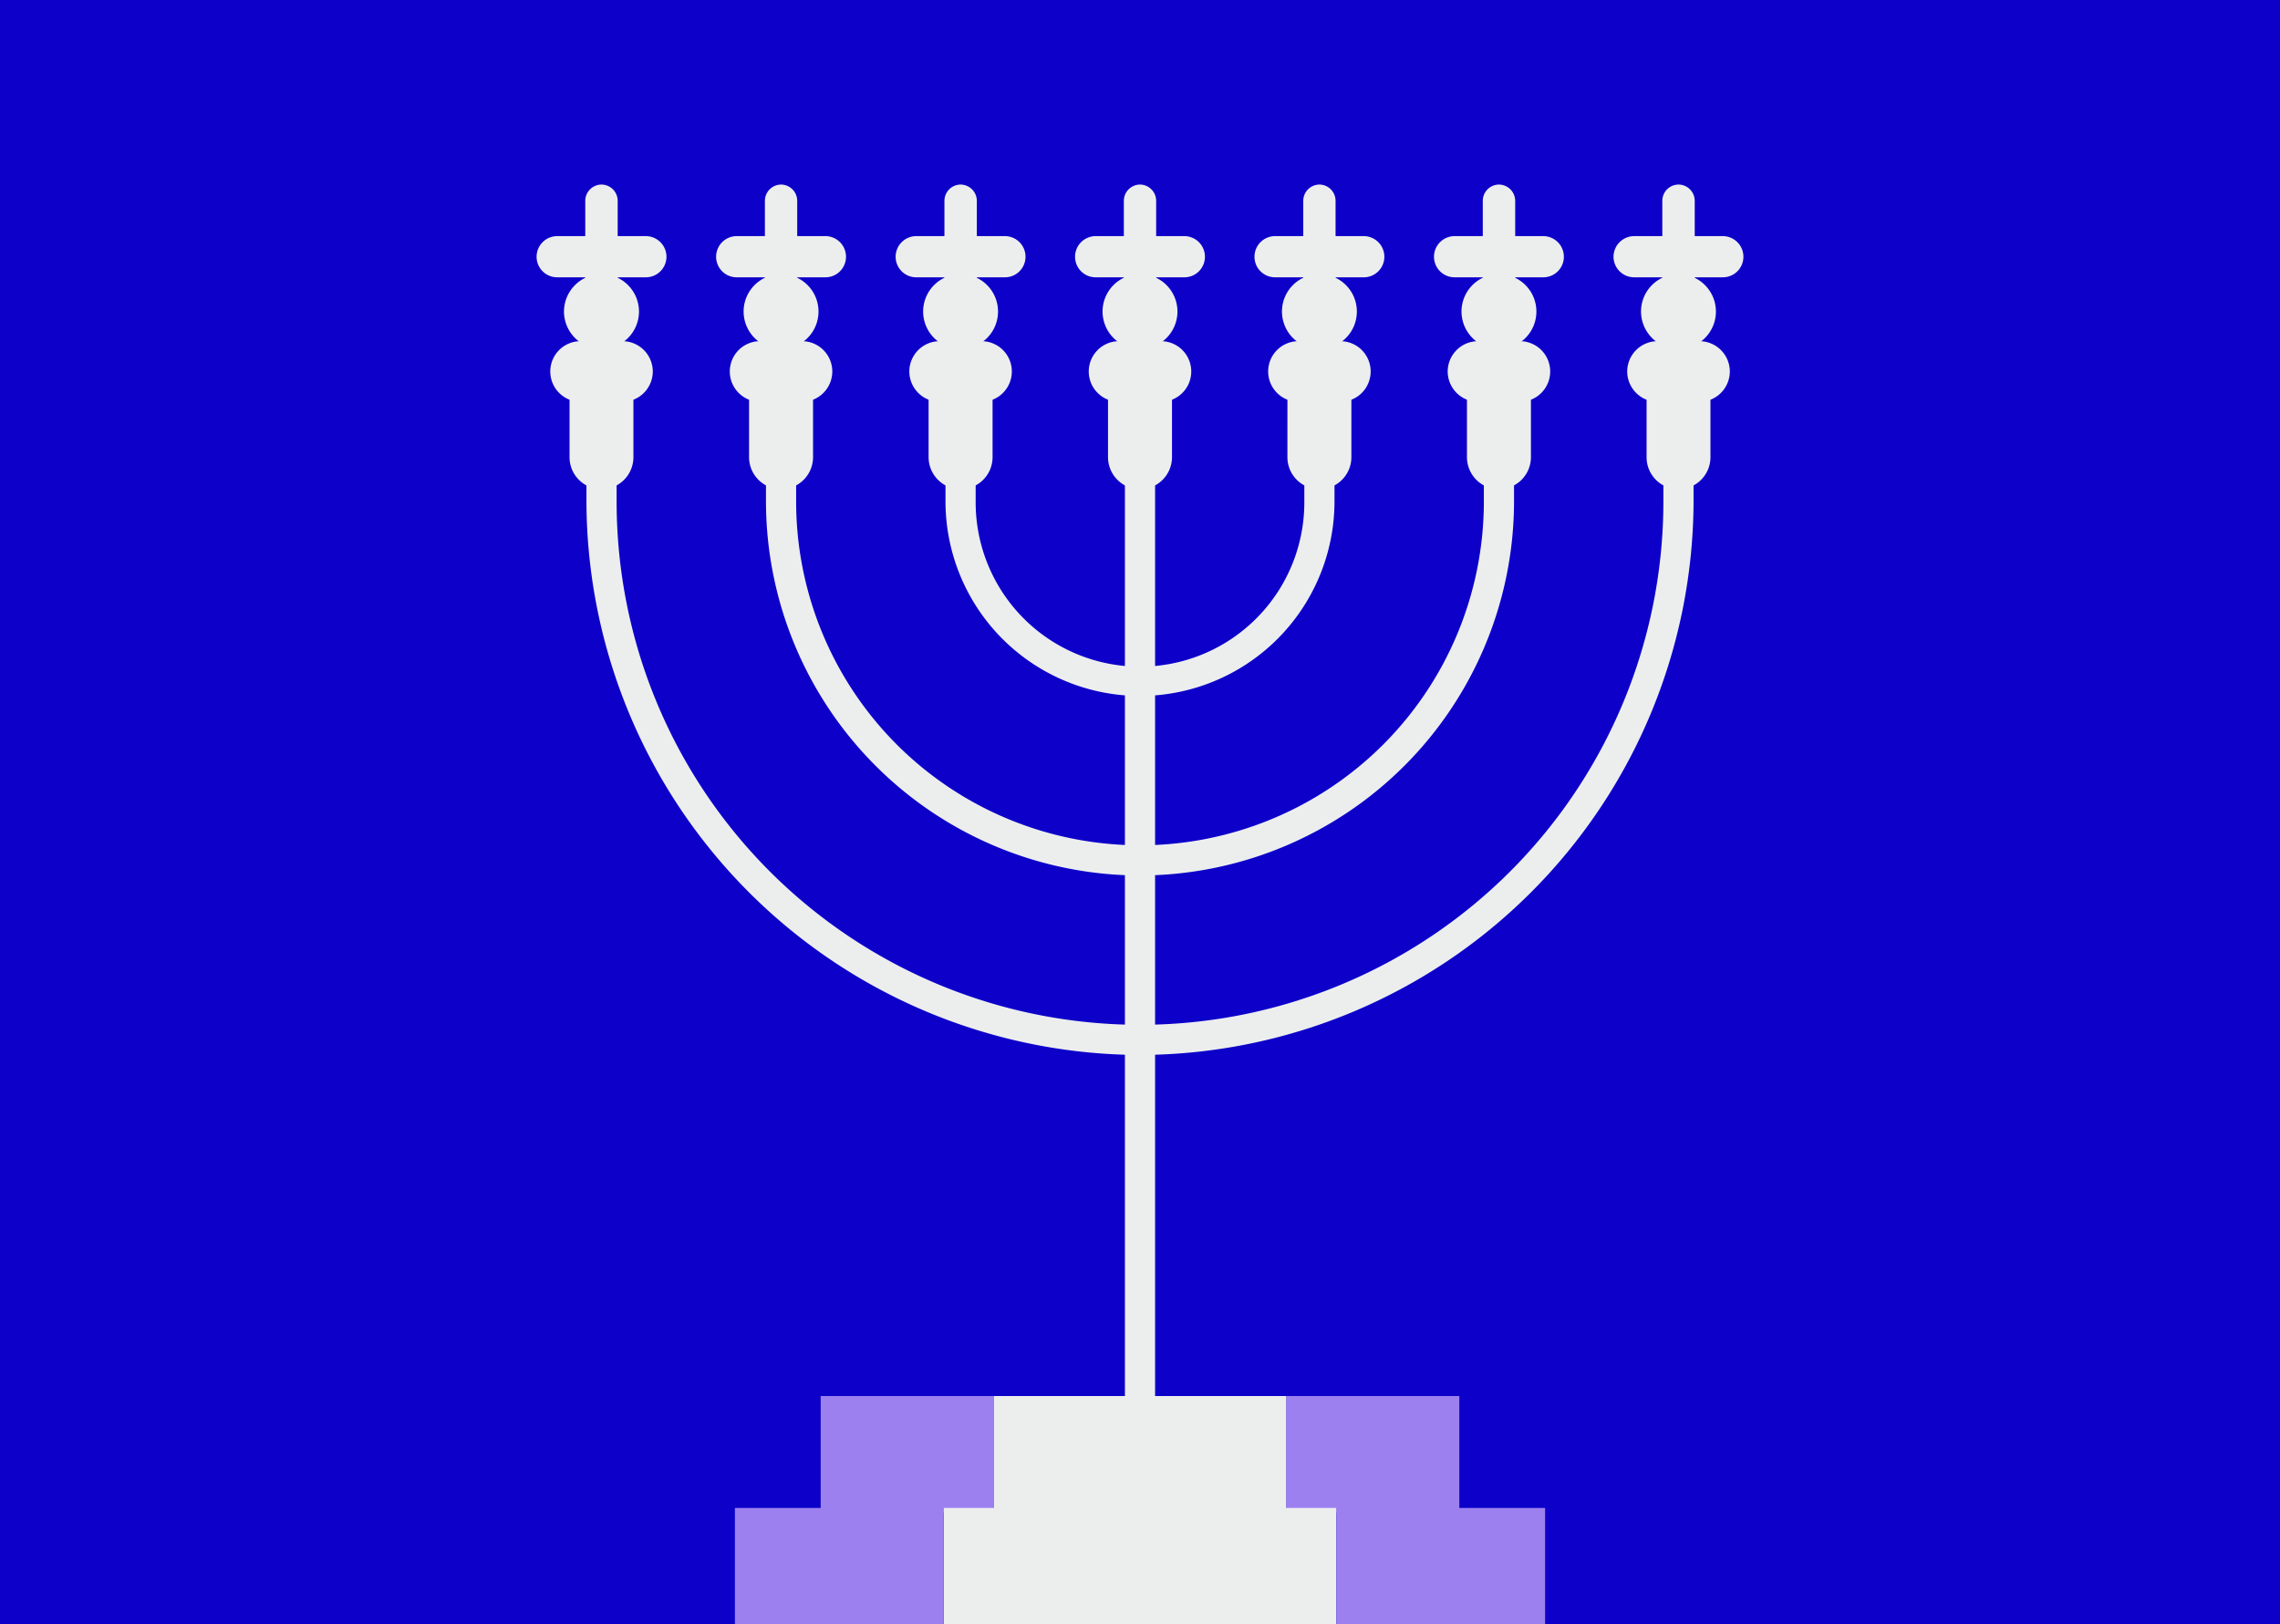 <svg xmlns="http://www.w3.org/2000/svg" width="501" height="357" viewBox="0 0 501 357"><g id="Group_4113" data-name="Group 4113" transform="translate(-1279 -3090)"><rect id="Rectangle_1156" data-name="Rectangle 1156" width="501" height="357" transform="translate(1279 3090)" fill="#0d00c9"></rect><g id="Group_3890" data-name="Group 3890" transform="translate(1451.282 1722.713)"><g id="Group_3871" data-name="Group 3871" transform="translate(-54.373 1407.849)"><g id="Group_3832" data-name="Group 3832" transform="translate(10.955 51.696)"><path id="Path_4702" data-name="Path 4702" d="M85.743,1634.653A121.989,121.989,0,0,1-35.893,1513.017v-17.961h6.63v17.961a115.006,115.006,0,0,0,230.012,0v-17.961h6.63v17.961A121.99,121.99,0,0,1,85.743,1634.653Z" transform="translate(35.893 -1495.056)" fill="#eceeee"></path></g><g id="Group_3833" data-name="Group 3833" transform="translate(50.403 55.34)"><path id="Path_4703" data-name="Path 4703" d="M112.841,1597.708a82.281,82.281,0,0,1-82.188-82.187V1501.2h6.63v14.317a75.558,75.558,0,0,0,151.116,0V1501.2h6.63v14.317A82.281,82.281,0,0,1,112.841,1597.708Z" transform="translate(-30.653 -1501.203)" fill="#eceeee"></path></g><g id="Group_3834" data-name="Group 3834" transform="translate(89.851 54.023)"><path id="Path_4704" data-name="Path 4704" d="M139.938,1557.355a42.788,42.788,0,0,1-42.739-42.74v-15.634h6.63v15.634a36.11,36.11,0,1,0,72.219,0v-15.634h6.63v15.634A42.789,42.789,0,0,1,139.938,1557.355Z" transform="translate(-97.199 -1498.982)" fill="#eceeee"></path></g><g id="Group_3835" data-name="Group 3835" transform="translate(129.276 38.883)"><rect id="Rectangle_1220" data-name="Rectangle 1220" width="6.63" height="242.214" fill="#eceeee"></rect></g><g id="Group_3836" data-name="Group 3836" transform="translate(121.33 34.417)"><path id="Path_4705" data-name="Path 4705" d="M156.978,1465.908h9.192a6.662,6.662,0,0,1,6.653,6.653h0a6.667,6.667,0,0,1-6.653,6.677h-9.192a6.672,6.672,0,0,1-6.677-6.677h0a6.667,6.667,0,0,1,6.677-6.653Z" transform="translate(-150.301 -1465.908)" fill="#eceeee" fill-rule="evenodd"></path></g><g id="Group_3837" data-name="Group 3837" transform="translate(125.562 41.07)"><path id="Path_4706" data-name="Path 4706" d="M157.44,1477.131H171.5v18.854a7.048,7.048,0,0,1-7.029,7.029h0a7.048,7.048,0,0,1-7.029-7.029Z" transform="translate(-157.44 -1477.131)" fill="#eceeee" fill-rule="evenodd"></path></g><g id="Group_3838" data-name="Group 3838" transform="translate(124.363 19.677)"><path id="Path_4707" data-name="Path 4707" d="M163.645,1457.5a8.228,8.228,0,1,0-8.228-8.229,8.238,8.238,0,0,0,8.228,8.229Z" transform="translate(-155.417 -1441.042)" fill="#eceeee" fill-rule="evenodd"></path></g><g id="Group_3839" data-name="Group 3839" transform="translate(118.321 11.331)"><path id="Path_4708" data-name="Path 4708" d="M149.739,1426.964h19.512a4.535,4.535,0,0,1,4.514,4.537h0a4.515,4.515,0,0,1-4.514,4.513H149.739a4.515,4.515,0,0,1-4.514-4.513h0a4.535,4.535,0,0,1,4.514-4.537Z" transform="translate(-145.225 -1426.964)" fill="#eceeee" fill-rule="evenodd"></path></g><g id="Group_3840" data-name="Group 3840" transform="translate(129.041)"><path id="Path_4709" data-name="Path 4709" d="M166.859,1407.849h0a3.582,3.582,0,0,1,3.55,3.573v32.748a3.582,3.582,0,0,1-3.55,3.573h0a3.582,3.582,0,0,1-3.55-3.573v-32.748a3.582,3.582,0,0,1,3.55-3.573Z" transform="translate(-163.309 -1407.849)" fill="#eceeee" fill-rule="evenodd"></path></g><g id="Group_3841" data-name="Group 3841" transform="translate(160.755 34.417)"><path id="Path_4710" data-name="Path 4710" d="M223.461,1465.908h9.192a6.667,6.667,0,0,1,6.677,6.653h0a6.672,6.672,0,0,1-6.677,6.677h-9.192a6.668,6.668,0,0,1-6.654-6.677h0a6.662,6.662,0,0,1,6.654-6.653Z" transform="translate(-216.807 -1465.908)" fill="#eceeee" fill-rule="evenodd"></path></g><g id="Group_3842" data-name="Group 3842" transform="translate(164.986 41.07)"><path id="Path_4711" data-name="Path 4711" d="M223.946,1477.131H238v18.854a7.048,7.048,0,0,1-7.029,7.029h0a7.048,7.048,0,0,1-7.029-7.029Z" transform="translate(-223.946 -1477.131)" fill="#eceeee" fill-rule="evenodd"></path></g><g id="Group_3843" data-name="Group 3843" transform="translate(163.787 19.677)"><path id="Path_4712" data-name="Path 4712" d="M230.152,1457.5a8.228,8.228,0,1,0-8.229-8.229,8.238,8.238,0,0,0,8.229,8.229Z" transform="translate(-221.923 -1441.042)" fill="#eceeee" fill-rule="evenodd"></path></g><g id="Group_3844" data-name="Group 3844" transform="translate(157.745 11.331)"><path id="Path_4713" data-name="Path 4713" d="M216.245,1426.964h19.512a4.535,4.535,0,0,1,4.514,4.537h0a4.515,4.515,0,0,1-4.514,4.513H216.245a4.515,4.515,0,0,1-4.514-4.513h0a4.535,4.535,0,0,1,4.514-4.537Z" transform="translate(-211.731 -1426.964)" fill="#eceeee" fill-rule="evenodd"></path></g><g id="Group_3845" data-name="Group 3845" transform="translate(168.466)"><path id="Path_4714" data-name="Path 4714" d="M233.365,1407.849h0a3.582,3.582,0,0,1,3.55,3.573v32.748a3.582,3.582,0,0,1-3.55,3.573h0a3.582,3.582,0,0,1-3.55-3.573v-32.748a3.582,3.582,0,0,1,3.55-3.573Z" transform="translate(-229.815 -1407.849)" fill="#eceeee" fill-rule="evenodd"></path></g><g id="Group_3846" data-name="Group 3846" transform="translate(200.203 34.417)"><path id="Path_4715" data-name="Path 4715" d="M290.03,1465.908h9.192a6.662,6.662,0,0,1,6.653,6.653h0a6.667,6.667,0,0,1-6.653,6.677H290.03a6.687,6.687,0,0,1-6.677-6.677h0a6.682,6.682,0,0,1,6.677-6.653Z" transform="translate(-283.353 -1465.908)" fill="#eceeee" fill-rule="evenodd"></path></g><g id="Group_3847" data-name="Group 3847" transform="translate(204.435 41.07)"><path id="Path_4716" data-name="Path 4716" d="M290.492,1477.131H304.55v18.854a7.048,7.048,0,0,1-7.029,7.029h0a7.048,7.048,0,0,1-7.029-7.029Z" transform="translate(-290.492 -1477.131)" fill="#eceeee" fill-rule="evenodd"></path></g><g id="Group_3848" data-name="Group 3848" transform="translate(203.235 19.677)"><path id="Path_4717" data-name="Path 4717" d="M296.7,1457.5a8.228,8.228,0,1,0-8.228-8.229,8.238,8.238,0,0,0,8.228,8.229Z" transform="translate(-288.469 -1441.042)" fill="#eceeee" fill-rule="evenodd"></path></g><g id="Group_3849" data-name="Group 3849" transform="translate(197.194 11.331)"><path id="Path_4718" data-name="Path 4718" d="M282.791,1426.964H302.3a4.535,4.535,0,0,1,4.514,4.537h0a4.515,4.515,0,0,1-4.514,4.513H282.791a4.515,4.515,0,0,1-4.514-4.513h0a4.535,4.535,0,0,1,4.514-4.537Z" transform="translate(-278.277 -1426.964)" fill="#eceeee" fill-rule="evenodd"></path></g><g id="Group_3850" data-name="Group 3850" transform="translate(207.914)"><path id="Path_4719" data-name="Path 4719" d="M299.911,1407.849h0a3.6,3.6,0,0,1,3.573,3.573v32.748a3.6,3.6,0,0,1-3.573,3.573h0a3.582,3.582,0,0,1-3.55-3.573v-32.748a3.582,3.582,0,0,1,3.55-3.573Z" transform="translate(-296.361 -1407.849)" fill="#eceeee" fill-rule="evenodd"></path></g><g id="Group_3851" data-name="Group 3851" transform="translate(239.651 34.417)"><path id="Path_4720" data-name="Path 4720" d="M356.576,1465.908h9.192a6.682,6.682,0,0,1,6.677,6.653h0a6.687,6.687,0,0,1-6.677,6.677h-9.192a6.687,6.687,0,0,1-6.677-6.677h0a6.682,6.682,0,0,1,6.677-6.653Z" transform="translate(-349.899 -1465.908)" fill="#eceeee" fill-rule="evenodd"></path></g><g id="Group_3852" data-name="Group 3852" transform="translate(243.906 41.07)"><path id="Path_4721" data-name="Path 4721" d="M357.077,1477.131h14.035v18.854a7.033,7.033,0,0,1-7.029,7.029h0a7.028,7.028,0,0,1-7.006-7.029Z" transform="translate(-357.077 -1477.131)" fill="#eceeee" fill-rule="evenodd"></path></g><g id="Group_3853" data-name="Group 3853" transform="translate(242.684 19.677)"><path id="Path_4722" data-name="Path 4722" d="M363.243,1457.5a8.228,8.228,0,1,0-8.228-8.229,8.258,8.258,0,0,0,8.228,8.229Z" transform="translate(-355.015 -1441.042)" fill="#eceeee" fill-rule="evenodd"></path></g><g id="Group_3854" data-name="Group 3854" transform="translate(236.642 11.331)"><path id="Path_4723" data-name="Path 4723" d="M349.337,1426.964h19.513a4.535,4.535,0,0,1,4.514,4.537h0a4.515,4.515,0,0,1-4.514,4.513H349.337a4.53,4.53,0,0,1-4.514-4.513h0a4.55,4.55,0,0,1,4.514-4.537Z" transform="translate(-344.823 -1426.964)" fill="#eceeee" fill-rule="evenodd"></path></g><g id="Group_3855" data-name="Group 3855" transform="translate(247.362)"><path id="Path_4724" data-name="Path 4724" d="M366.457,1407.849h0a3.587,3.587,0,0,1,3.573,3.573v32.748a3.587,3.587,0,0,1-3.573,3.573h0a3.582,3.582,0,0,1-3.55-3.573v-32.748a3.582,3.582,0,0,1,3.55-3.573Z" transform="translate(-362.907 -1407.849)" fill="#eceeee" fill-rule="evenodd"></path></g><g id="Group_3856" data-name="Group 3856" transform="translate(3.009 34.417)"><path id="Path_4725" data-name="Path 4725" d="M-42.643,1465.908h9.192a6.682,6.682,0,0,1,6.677,6.653h0a6.688,6.688,0,0,1-6.677,6.677h-9.192a6.668,6.668,0,0,1-6.654-6.677h0a6.662,6.662,0,0,1,6.654-6.653Z" transform="translate(49.297 -1465.908)" fill="#eceeee" fill-rule="evenodd"></path></g><g id="Group_3857" data-name="Group 3857" transform="translate(7.241 41.07)"><path id="Path_4726" data-name="Path 4726" d="M-42.158,1477.131h14.035v18.854a7.029,7.029,0,0,1-7.006,7.029h0a7.033,7.033,0,0,1-7.029-7.029Z" transform="translate(42.158 -1477.131)" fill="#eceeee" fill-rule="evenodd"></path></g><g id="Group_3858" data-name="Group 3858" transform="translate(6.019 19.677)"><path id="Path_4727" data-name="Path 4727" d="M-35.969,1457.5a8.238,8.238,0,0,0,8.229-8.229,8.237,8.237,0,0,0-8.229-8.228,8.257,8.257,0,0,0-8.251,8.228,8.257,8.257,0,0,0,8.251,8.229Z" transform="translate(44.22 -1441.042)" fill="#eceeee" fill-rule="evenodd"></path></g><g id="Group_3859" data-name="Group 3859" transform="translate(0 11.331)"><path id="Path_4728" data-name="Path 4728" d="M-49.859,1426.964h19.512a4.55,4.55,0,0,1,4.514,4.537h0a4.53,4.53,0,0,1-4.514,4.513H-49.859a4.515,4.515,0,0,1-4.514-4.513h0a4.535,4.535,0,0,1,4.514-4.537Z" transform="translate(54.373 -1426.964)" fill="#eceeee" fill-rule="evenodd"></path></g><g id="Group_3860" data-name="Group 3860" transform="translate(10.696)"><path id="Path_4729" data-name="Path 4729" d="M-32.756,1407.849h0a3.582,3.582,0,0,1,3.55,3.573v32.748a3.582,3.582,0,0,1-3.55,3.573h0a3.587,3.587,0,0,1-3.573-3.573v-32.748a3.587,3.587,0,0,1,3.573-3.573Z" transform="translate(36.329 -1407.849)" fill="#eceeee" fill-rule="evenodd"></path></g><g id="Group_3861" data-name="Group 3861" transform="translate(42.457 34.417)"><path id="Path_4730" data-name="Path 4730" d="M23.9,1465.908h9.192a6.667,6.667,0,0,1,6.676,6.653h0a6.672,6.672,0,0,1-6.676,6.677H23.9a6.667,6.667,0,0,1-6.653-6.677h0a6.662,6.662,0,0,1,6.653-6.653Z" transform="translate(-17.249 -1465.908)" fill="#eceeee" fill-rule="evenodd"></path></g><g id="Group_3862" data-name="Group 3862" transform="translate(46.689 41.07)"><path id="Path_4731" data-name="Path 4731" d="M24.388,1477.131H38.446v18.854a7.048,7.048,0,0,1-7.029,7.029h0a7.048,7.048,0,0,1-7.029-7.029Z" transform="translate(-24.388 -1477.131)" fill="#eceeee" fill-rule="evenodd"></path></g><g id="Group_3863" data-name="Group 3863" transform="translate(45.49 19.677)"><path id="Path_4732" data-name="Path 4732" d="M30.593,1457.5a8.228,8.228,0,1,0-8.228-8.229,8.238,8.238,0,0,0,8.228,8.229Z" transform="translate(-22.365 -1441.042)" fill="#eceeee" fill-rule="evenodd"></path></g><g id="Group_3864" data-name="Group 3864" transform="translate(39.448 11.331)"><path id="Path_4733" data-name="Path 4733" d="M16.687,1426.964H36.2a4.535,4.535,0,0,1,4.514,4.537h0a4.515,4.515,0,0,1-4.514,4.513H16.687a4.515,4.515,0,0,1-4.514-4.513h0a4.535,4.535,0,0,1,4.514-4.537Z" transform="translate(-12.173 -1426.964)" fill="#eceeee" fill-rule="evenodd"></path></g><g id="Group_3865" data-name="Group 3865" transform="translate(50.168)"><path id="Path_4734" data-name="Path 4734" d="M33.807,1407.849h0a3.582,3.582,0,0,1,3.55,3.573v32.748a3.582,3.582,0,0,1-3.55,3.573h0a3.582,3.582,0,0,1-3.55-3.573v-32.748a3.582,3.582,0,0,1,3.55-3.573Z" transform="translate(-30.257 -1407.849)" fill="#eceeee" fill-rule="evenodd"></path></g><g id="Group_3866" data-name="Group 3866" transform="translate(81.905 34.417)"><path id="Path_4735" data-name="Path 4735" d="M90.472,1465.908h9.192a6.662,6.662,0,0,1,6.653,6.653h0a6.667,6.667,0,0,1-6.653,6.677H90.472a6.687,6.687,0,0,1-6.677-6.677h0a6.682,6.682,0,0,1,6.677-6.653Z" transform="translate(-83.795 -1465.908)" fill="#eceeee" fill-rule="evenodd"></path></g><g id="Group_3867" data-name="Group 3867" transform="translate(86.137 41.07)"><path id="Path_4736" data-name="Path 4736" d="M90.934,1477.131h14.058v18.854a7.048,7.048,0,0,1-7.029,7.029h0a7.048,7.048,0,0,1-7.029-7.029Z" transform="translate(-90.934 -1477.131)" fill="#eceeee" fill-rule="evenodd"></path></g><g id="Group_3868" data-name="Group 3868" transform="translate(84.938 19.677)"><path id="Path_4737" data-name="Path 4737" d="M97.139,1457.5a8.228,8.228,0,1,0-8.228-8.229,8.237,8.237,0,0,0,8.228,8.229Z" transform="translate(-88.911 -1441.042)" fill="#eceeee" fill-rule="evenodd"></path></g><g id="Group_3869" data-name="Group 3869" transform="translate(78.896 11.331)"><path id="Path_4738" data-name="Path 4738" d="M83.233,1426.964h19.512a4.535,4.535,0,0,1,4.514,4.537h0a4.515,4.515,0,0,1-4.514,4.513H83.233a4.515,4.515,0,0,1-4.514-4.513h0a4.535,4.535,0,0,1,4.514-4.537Z" transform="translate(-78.719 -1426.964)" fill="#eceeee" fill-rule="evenodd"></path></g><g id="Group_3870" data-name="Group 3870" transform="translate(89.617)"><path id="Path_4739" data-name="Path 4739" d="M100.353,1407.849h0a3.6,3.6,0,0,1,3.573,3.573v32.748a3.6,3.6,0,0,1-3.573,3.573h0a3.582,3.582,0,0,1-3.55-3.573v-32.748a3.582,3.582,0,0,1,3.55-3.573Z" transform="translate(-96.803 -1407.849)" fill="#eceeee" fill-rule="evenodd"></path></g></g><g id="Group_3872" data-name="Group 3872" transform="translate(46.041 1674.101)"><rect id="Rectangle_1221" data-name="Rectangle 1221" width="64.353" height="25.593" fill="#eceeee"></rect></g><g id="Group_3873" data-name="Group 3873" transform="translate(8.051 1674.101)"><rect id="Rectangle_1222" data-name="Rectangle 1222" width="37.991" height="25.593" fill="#9c80ef"></rect></g><g id="Group_3874" data-name="Group 3874" transform="translate(110.394 1674.101)"><rect id="Rectangle_1223" data-name="Rectangle 1223" width="37.991" height="25.593" fill="#9c80ef"></rect></g><g id="Group_3875" data-name="Group 3875" transform="translate(35.077 1698.694)"><rect id="Rectangle_1224" data-name="Rectangle 1224" width="86.282" height="25.592" transform="translate(0 0)" fill="#eceeee"></rect></g><g id="Group_3876" data-name="Group 3876" transform="translate(-10.798 1698.694)"><rect id="Rectangle_1225" data-name="Rectangle 1225" width="45.875" height="25.592" transform="translate(0 0)" fill="#9c80ef"></rect></g><g id="Group_3877" data-name="Group 3877" transform="translate(121.359 1698.694)"><rect id="Rectangle_1226" data-name="Rectangle 1226" width="45.875" height="25.592" transform="translate(0 0)" fill="#9c80ef"></rect></g></g></g></svg>